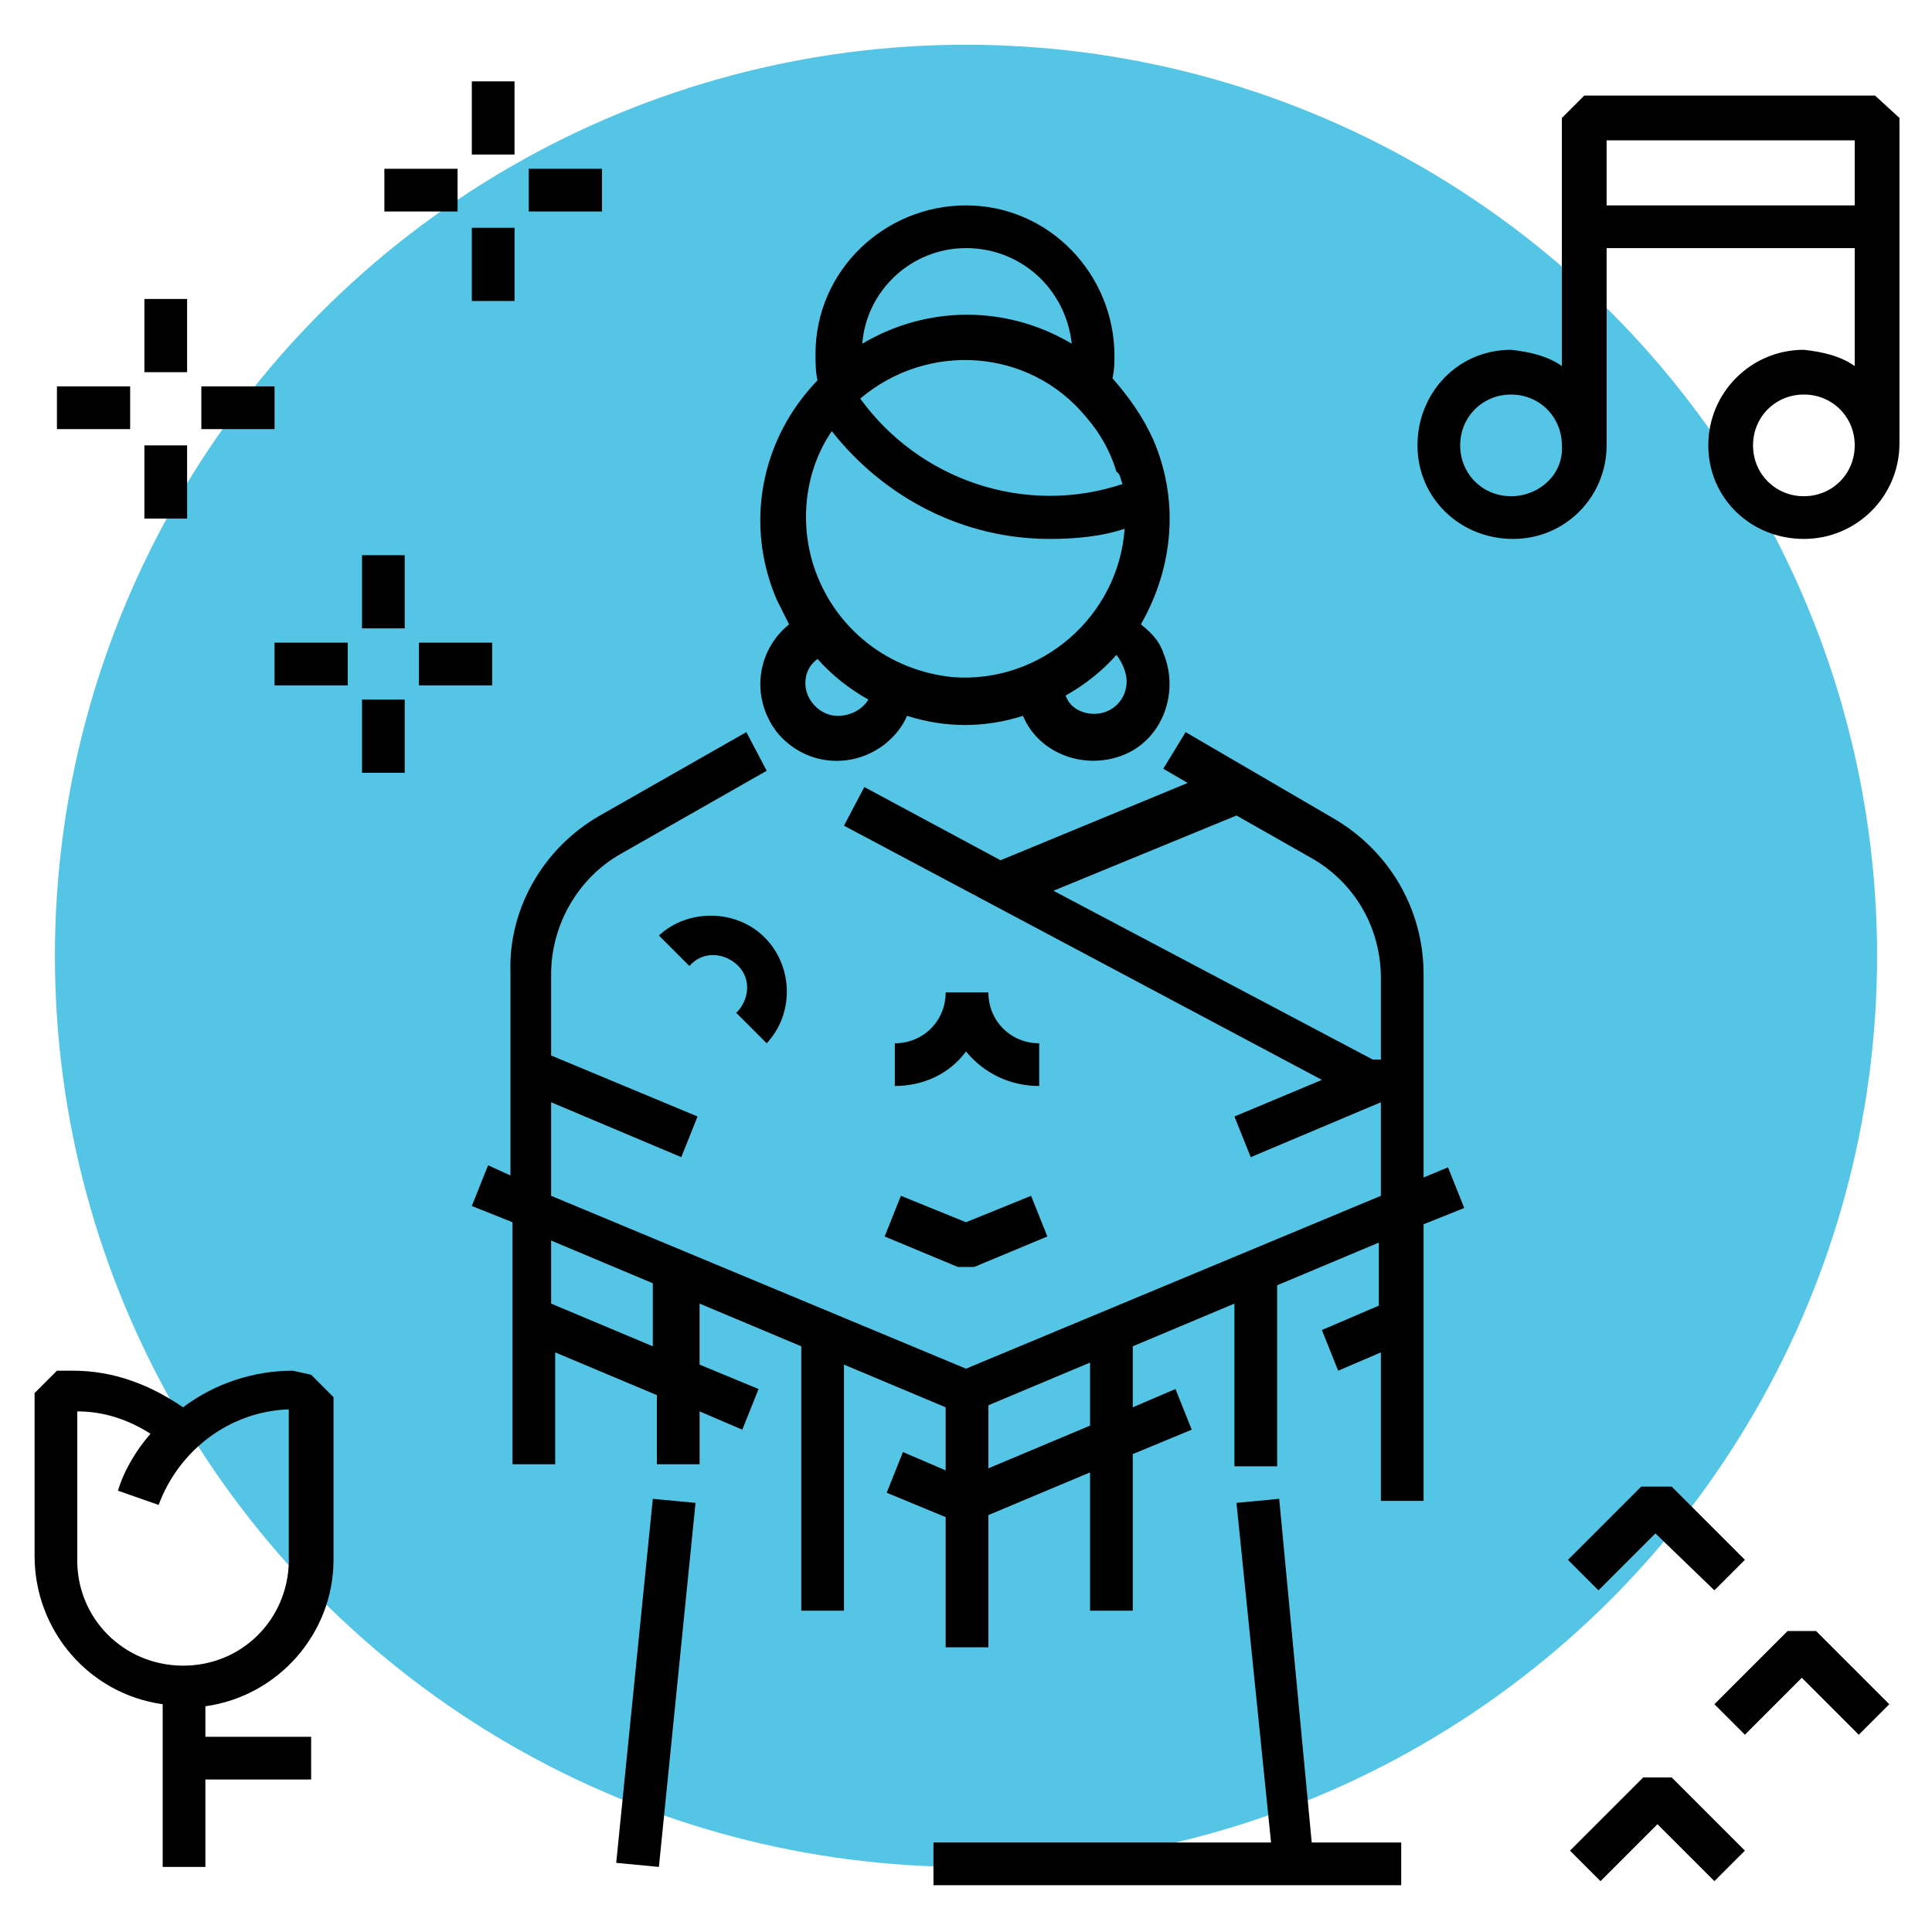 <?xml version="1.0" encoding="utf-8"?>
<!-- Generator: Adobe Illustrator 25.4.1, SVG Export Plug-In . SVG Version: 6.00 Build 0)  -->
<svg version="1.1" id="Capa_1" xmlns="http://www.w3.org/2000/svg" xmlns:xlink="http://www.w3.org/1999/xlink" x="0px" y="0px"
	 viewBox="0 0 95 95" style="enable-background:new 0 0 95 95;" xml:space="preserve">
<style type="text/css">
	.st0{fill:#55C5E5;}
</style>
<circle class="st0" cx="47.5" cy="47" r="44.8"/>
<path d="M47.5,51.7c0.9,1.1,2.2,1.7,3.6,1.7v-2.1c-1.4,0-2.5-1.1-2.5-2.5h-2.1c0,1.4-1.1,2.5-2.5,2.5v2.1
	C45.4,53.4,46.7,52.8,47.5,51.7z M17.8,27.3h2.1v3.6h-2.1V27.3z M17.8,34.4h2.1V38h-2.1V34.4z M20.6,31.6h3.6v2.1h-3.6V31.6z
	 M13.5,31.6h3.6v2.1h-3.6V31.6z M23.2,4h2.1v3.6h-2.1V4z M23.2,11.2h2.1v3.6h-2.1V11.2z M26,8.3h3.6v2.1H26V8.3z M18.9,8.3h3.6v2.1
	h-3.6V8.3z M7.1,14.7h2.1v3.6H7.1V14.7z M7.1,21.9h2.1v3.6H7.1V21.9z M9.9,19h3.6v2.1H9.9V19z M2.8,19h3.6v2.1H2.8V19z M30.3,91.6
	l1.8-17.9l2.1,0.2l-1.8,17.9L30.3,91.6z M62.9,73.7l-2.1,0.2l1.7,16.7H45.9v2.1h23v-2.1h-4.4L62.9,73.7z M47.1,62.3h0.8l3.6-1.5
	l-0.8-2l-3.2,1.3l-3.2-1.3l-0.8,2L47.1,62.3z M71.2,57.4L70,57.9v-10c0-3.2-1.7-6.1-4.5-7.7L58.3,36l-1.1,1.8l1.2,0.7l-9.2,3.8
	l-6.7-3.6l-1,1.9L65,53.1l-4.3,1.8l0.8,2l6.4-2.7v4.6l-20.4,8.5l-20.4-8.5v-4.6l6.4,2.7l0.8-2l-7.2-3v-4c0-2.4,1.3-4.7,3.4-5.9
	l7.2-4.1L36.7,36l-7.2,4.1c-2.8,1.6-4.5,4.6-4.4,7.7v10l-1.1-0.5l-0.8,2l2,0.8V72h2.1v-5.5l5,2.1V72h2.1v-2.6l2.1,0.9l0.8-2
	l-2.9-1.2v-3l5,2.1v13h2.1V67.1l5,2.1v3.1l-2.1-0.9l-0.8,2l2.9,1.2V81h2.1v-6.5l5-2.1v6.8h2.1v-7.7l2.9-1.2l-0.8-2l-2.1,0.9v-3
	l5-2.1v8h2.1v-8.9l5-2.1v3.1L65,65.4l0.8,2l2.1-0.9v7.3h2.1V60.2l2-0.8L71.2,57.4z M67.5,52.1l-15.7-8.3l9-3.7l3.7,2.1
	c2.1,1.2,3.4,3.4,3.4,5.9v4L67.5,52.1z M32.1,66.2l-5-2.1v-3.1l5,2.1V66.2z M53.6,70.1l-5,2.1v-3.1l5-2.1V70.1z M37.7,51.3
	c1.4-1.5,1.3-3.9-0.2-5.3c-1.4-1.3-3.7-1.3-5.1,0l1.5,1.5c0.6-0.7,1.6-0.7,2.3-0.1c0.7,0.6,0.7,1.6,0.1,2.3c0,0,0,0-0.1,0.1
	L37.7,51.3z M14.4,67.4c-1.9,0-3.8,0.6-5.4,1.8c-1.6-1.1-3.4-1.8-5.4-1.8H2.8l-1.1,1.1v8c0,3.7,2.7,6.8,6.3,7.3v8h2.1v-4.3h5.2v-2.1
	h-5.2v-1.5c3.6-0.5,6.3-3.6,6.3-7.2v-8l-1.1-1.1L14.4,67.4z M14.2,76.5c0.1,2.9-2.1,5.3-5,5.4c-2.9,0.1-5.3-2.1-5.4-5
	c0-0.2,0-0.3,0-0.5v-7c1.3,0,2.5,0.4,3.6,1.1c-0.7,0.8-1.3,1.8-1.6,2.8l2,0.7c1-2.7,3.5-4.6,6.4-4.7L14.2,76.5z M92.2,4.7H77.9
	l-1.1,1.1V18c-0.7-0.5-1.6-0.7-2.5-0.8c-2.6,0-4.6,2.1-4.6,4.7s2.1,4.6,4.7,4.6c2.6,0,4.6-2.1,4.6-4.6v-9.7h12.2V18
	c-0.7-0.5-1.6-0.7-2.5-0.8c-2.6,0-4.7,2.1-4.7,4.7s2.1,4.6,4.7,4.6c2.6,0,4.7-2.1,4.7-4.7V5.8L92.2,4.7z M74.3,24.4
	c-1.4,0-2.5-1.1-2.5-2.5c0-1.4,1.1-2.5,2.5-2.5s2.5,1.1,2.5,2.5c0,0,0,0,0,0C76.9,23.3,75.7,24.4,74.3,24.4z M79,6.9h12.2v3.2H79
	V6.9z M88.7,24.4c-1.4,0-2.5-1.1-2.5-2.5c0-1.4,1.1-2.5,2.5-2.5s2.5,1.1,2.5,2.5c0,0,0,0,0,0C91.2,23.3,90.1,24.4,88.7,24.4z
	 M56.7,21.6c-0.5-1.1-1.2-2.1-2-3c0.1-0.4,0.1-0.8,0.1-1.1c0-4-3.2-7.4-7.3-7.4c-4,0-7.4,3.2-7.4,7.3c0,0.4,0,0.9,0.1,1.3
	c-2.8,2.9-3.6,7.1-2,10.8c0.2,0.4,0.4,0.8,0.6,1.2c-1.6,1.3-1.9,3.6-0.6,5.3c1.3,1.6,3.6,1.9,5.3,0.6c0.5-0.4,0.9-0.9,1.1-1.4
	c1.9,0.6,3.8,0.6,5.7,0c0.8,1.9,3.1,2.7,5,1.9c1.9-0.8,2.7-3.1,1.9-5c-0.2-0.6-0.6-1-1.1-1.4C57.7,27.9,58,24.6,56.7,21.6L56.7,21.6
	z M40,27.8c-0.7-2.2-0.4-4.7,0.9-6.6c2.6,3.3,6.5,5.3,10.7,5.3c1.2,0,2.5-0.1,3.7-0.5c-0.3,4.3-4.1,7.6-8.4,7.3
	C43.7,33,41,30.9,40,27.8z M55.2,23.8c-4.8,1.6-10-0.2-12.9-4.2c3.3-2.8,8.3-2.5,11.1,0.9c0.7,0.8,1.2,1.7,1.5,2.7
	C55.1,23.3,55.1,23.6,55.2,23.8L55.2,23.8z M47.5,12.2c2.7,0,4.9,2,5.2,4.7c-3.2-1.9-7.1-1.9-10.3,0C42.6,14.3,44.8,12.2,47.5,12.2z
	 M41.2,35.2c-0.9,0-1.6-0.8-1.6-1.6c0-0.5,0.2-0.9,0.6-1.2c0.7,0.8,1.6,1.5,2.5,2C42.4,34.9,41.8,35.2,41.2,35.2z M55.4,33.5
	c0,0.9-0.7,1.6-1.6,1.6c-0.6,0-1.2-0.3-1.4-0.9c0.9-0.5,1.8-1.2,2.5-2C55.2,32.6,55.4,33.1,55.4,33.5z M84.3,78.2l1.5-1.5l-3.6-3.6
	h-1.5l-3.6,3.6l1.5,1.5l2.8-2.8L84.3,78.2z M87.9,80.2l-3.6,3.6l1.5,1.5l2.8-2.8l2.8,2.8l1.5-1.5l-3.6-3.6H87.9z M80.8,87.4L77.2,91
	l1.5,1.5l2.8-2.8l2.8,2.8l1.5-1.5l-3.6-3.6H80.8z"/>
</svg>
